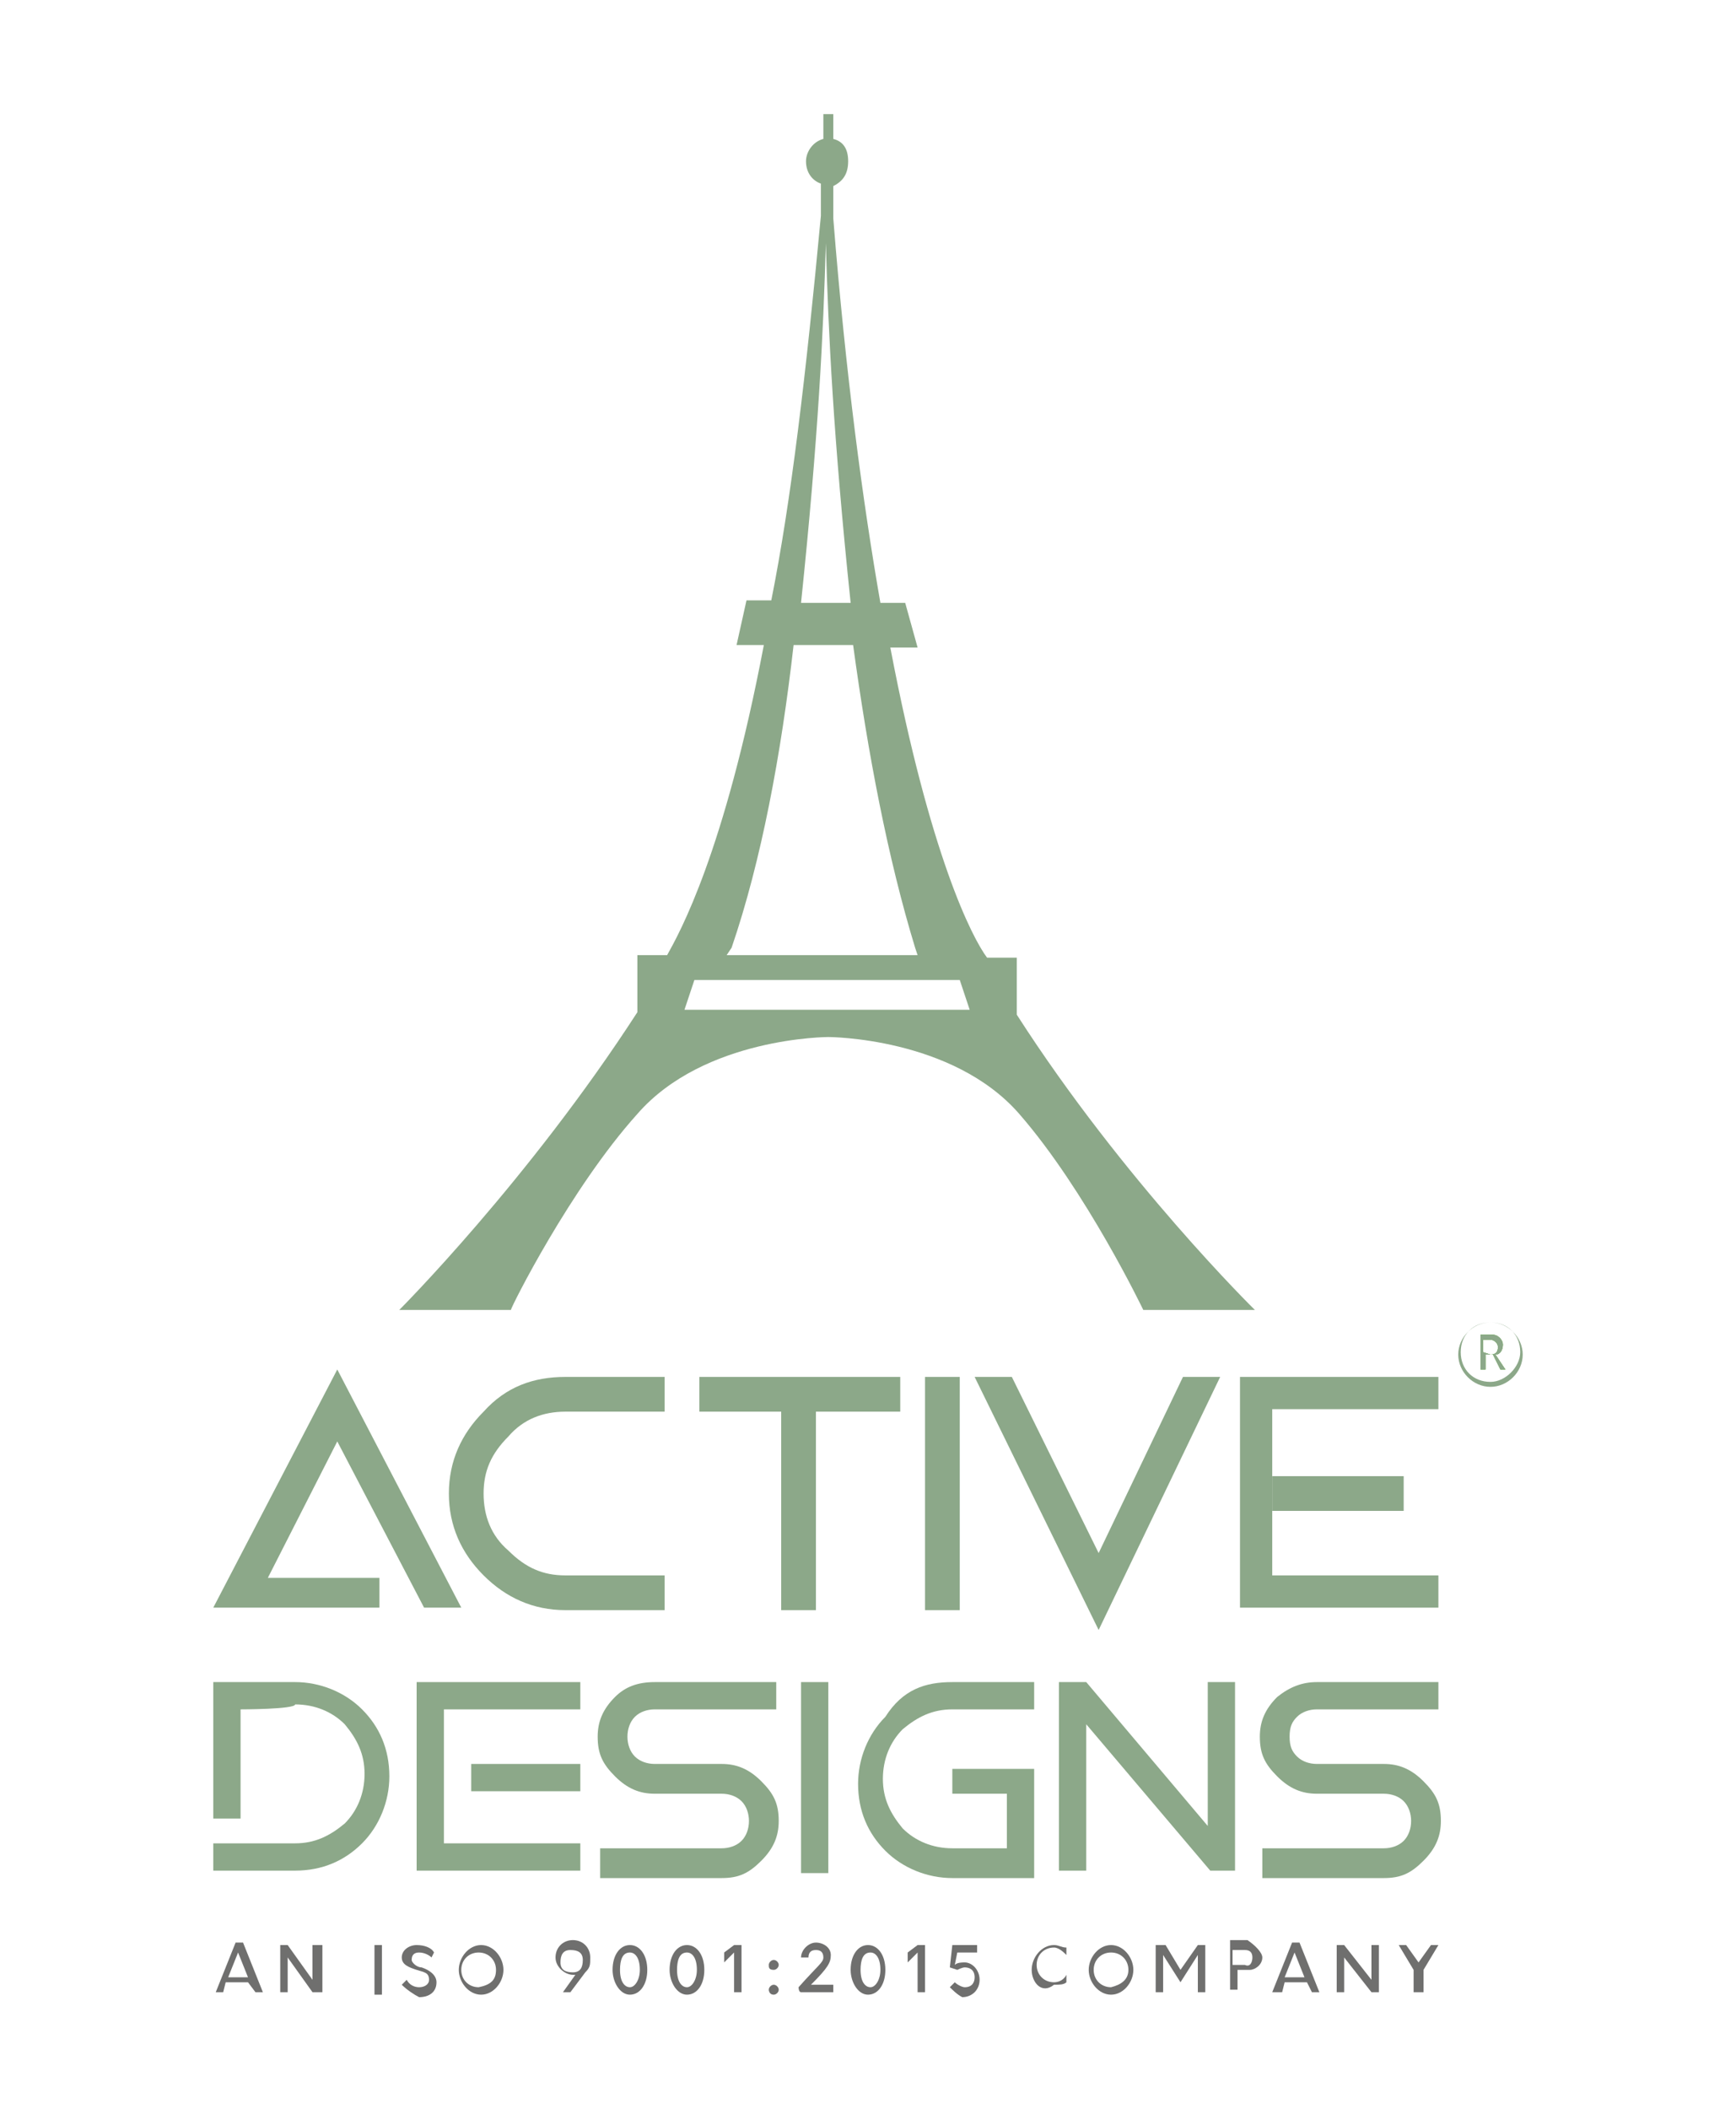 <?xml version="1.0" encoding="utf-8"?>
<!-- Generator: Adobe Illustrator 25.0.0, SVG Export Plug-In . SVG Version: 6.00 Build 0)  -->
<svg version="1.1" id="Layer_1" xmlns="http://www.w3.org/2000/svg" xmlns:xlink="http://www.w3.org/1999/xlink" x="0px" y="0px"
	 viewBox="0 0 70 85" style="enable-background:new 0 0 70 85;" xml:space="preserve">
<style type="text/css">
	.st0{fill:#FFFFFF;}
	.st1{fill:#74B856;}
	.st2{fill-rule:evenodd;clip-rule:evenodd;fill:#8CA889;}
	.st3{fill:#6F6F6E;}
</style>
<rect class="st0" width="70" height="85.1"/>
<g>
	<path class="st1" d="M60.3,54.6c0.2,0,0.3-0.2,0.3-0.4c0-0.2-0.2-0.4-0.4-0.4h-0.5v1.4h0.2v-0.6h0.3l0.3,0.6h0.2L60.3,54.6z
		 M59.8,54.5V54h0.3c0.1,0,0.3,0.1,0.3,0.3s-0.1,0.3-0.3,0.3L59.8,54.5L59.8,54.5z"/>
	<path class="st1" d="M60.3,54.6c0.2,0,0.3-0.2,0.3-0.4c0-0.2-0.2-0.4-0.4-0.4h-0.5v1.4h0.2v-0.6h0.3l0.3,0.6h0.2L60.3,54.6z
		 M59.8,54.5V54h0.3c0.1,0,0.3,0.1,0.3,0.3s-0.1,0.3-0.3,0.3L59.8,54.5L59.8,54.5z"/>
	<path class="st2" d="M60.1,53.3c-0.7,0-1.3,0.6-1.3,1.3s0.6,1.3,1.3,1.3s1.3-0.6,1.3-1.3S60.8,53.3,60.1,53.3 M60.1,55.7
		c-0.7,0-1.2-0.5-1.2-1.2c0-0.7,0.5-1.2,1.2-1.2s1.2,0.5,1.2,1.2C61.3,55.1,60.7,55.7,60.1,55.7"/>
	<path class="st2" d="M60.3,54.6c0.2,0,0.3-0.2,0.3-0.4c0-0.2-0.2-0.4-0.4-0.4h-0.5v1.4h0.2v-0.6h0.3l0.3,0.6h0.2L60.3,54.6z
		 M59.8,54.5V54h0.3c0.1,0,0.3,0.1,0.3,0.3s-0.1,0.3-0.3,0.3L59.8,54.5L59.8,54.5z"/>
	<polygon class="st2" points="10.8,63.6 15.3,63.6 15.3,64.8 8.6,64.8 13.6,55.2 18.6,64.8 17.1,64.8 13.6,58.1 	"/>
	<path class="st2" d="M22.8,55.5h4v1.4h-4c-0.9,0-1.7,0.3-2.3,1c-0.7,0.7-1,1.4-1,2.3c0,0.9,0.3,1.7,1,2.3c0.7,0.7,1.4,1,2.3,1h4
		v1.4h-4c-1.3,0-2.4-0.5-3.3-1.4c-0.9-0.9-1.4-2-1.4-3.3c0-1.3,0.5-2.4,1.4-3.3C20.4,55.9,21.5,55.5,22.8,55.5"/>
	<rect x="28.2" y="55.5" class="st2" width="8.1" height="1.4"/>
	<rect x="31.5" y="56.4" class="st2" width="1.4" height="8.5"/>
	<rect x="37.3" y="55.5" class="st2" width="1.4" height="9.4"/>
	<polygon class="st2" points="47.7,55.5 49.2,55.5 44.3,65.7 39.3,55.5 40.8,55.5 44.3,62.6 	"/>
	<polygon class="st2" points="58,55.5 58,56.8 51.3,56.8 51.3,63.5 58,63.5 58,64.8 50,64.8 50,55.5 	"/>
	<rect x="51.3" y="59.5" class="st2" width="5.3" height="1.4"/>
	<path class="st2" d="M9.7,68.9v4.4H8.6v-5.5h3.3c1,0,2,0.4,2.7,1.1c0.7,0.7,1.1,1.6,1.1,2.7c0,1-0.4,2-1.1,2.7
		c-0.7,0.7-1.6,1.1-2.7,1.1H8.6v-1.1h3.3c0.8,0,1.4-0.3,2-0.8c0.5-0.5,0.8-1.2,0.8-2s-0.3-1.4-0.8-2c-0.5-0.5-1.2-0.8-2-0.8
		C11.9,68.9,9.7,68.9,9.7,68.9z"/>
	<polygon class="st2" points="23.4,67.8 23.4,68.9 17.9,68.9 17.9,74.3 23.4,74.3 23.4,75.4 16.8,75.4 16.8,67.8 	"/>
	<rect x="19" y="71.1" class="st2" width="4.4" height="1.1"/>
	<path class="st2" d="M26.4,67.8h4.9v1.1h-4.9c-0.3,0-0.6,0.1-0.8,0.3s-0.3,0.5-0.3,0.8s0.1,0.6,0.3,0.8c0.2,0.2,0.5,0.3,0.8,0.3
		h2.7c0.6,0,1.1,0.2,1.6,0.7c0.5,0.5,0.7,0.9,0.7,1.6c0,0.6-0.2,1.1-0.7,1.6c-0.5,0.5-0.9,0.7-1.6,0.7h-4.9v-1.2h4.9
		c0.3,0,0.6-0.1,0.8-0.3s0.3-0.5,0.3-0.8s-0.1-0.6-0.3-0.8c-0.2-0.2-0.5-0.3-0.8-0.3h-2.7c-0.6,0-1.1-0.2-1.6-0.7
		c-0.5-0.5-0.7-0.9-0.7-1.6c0-0.6,0.2-1.1,0.7-1.6C25.2,68,25.7,67.8,26.4,67.8"/>
	<rect x="32.3" y="67.8" class="st2" width="1.1" height="7.7"/>
	<path class="st2" d="M38.4,67.8h3.3v1.1h-3.3c-0.8,0-1.4,0.3-2,0.8c-0.5,0.5-0.8,1.2-0.8,2c0,0.8,0.3,1.4,0.8,2
		c0.5,0.5,1.2,0.8,2,0.8h2.2v-2.2h-2.2v-1h3.3v4.4h-3.3c-1,0-2-0.4-2.7-1.1c-0.7-0.7-1.1-1.6-1.1-2.7c0-1,0.4-2,1.1-2.7
		C36.4,68.1,37.3,67.8,38.4,67.8"/>
	<polygon class="st2" points="43.8,69.5 43.8,75.4 42.7,75.4 42.7,67.8 43.8,67.8 48.7,73.6 48.7,67.8 49.8,67.8 49.8,75.4 
		48.8,75.4 	"/>
	<path class="st2" d="M53.1,67.8H58v1.1h-4.9c-0.3,0-0.6,0.1-0.8,0.3S52,69.6,52,70s0.1,0.6,0.3,0.8c0.2,0.2,0.5,0.3,0.8,0.3h2.7
		c0.6,0,1.1,0.2,1.6,0.7c0.5,0.5,0.7,0.9,0.7,1.6c0,0.6-0.2,1.1-0.7,1.6s-0.9,0.7-1.6,0.7h-4.9v-1.2h4.9c0.3,0,0.6-0.1,0.8-0.3
		c0.2-0.2,0.3-0.5,0.3-0.8s-0.1-0.6-0.3-0.8c-0.2-0.2-0.5-0.3-0.8-0.3h-2.7c-0.6,0-1.1-0.2-1.6-0.7c-0.5-0.5-0.7-0.9-0.7-1.6
		c0-0.6,0.2-1.1,0.7-1.6C52,68,52.5,67.8,53.1,67.8"/>
	<path class="st2" d="M25.7,44.9c2.7-3.1,7.7-3.1,7.7-3.1s5,0,7.7,3.1s5,7.9,5,7.9h4.5c0,0-5.3-5.2-9.6-11.9v-1.7v-0.3v-0.3h-1.2
		c-0.6-0.8-2.3-4.1-3.9-12.5H37l-0.5-1.8h-1c-0.7-4-1.4-9.2-1.9-15.5c0-0.5,0-0.9,0-1.3C34,7.3,34.2,7,34.2,6.5S34,5.7,33.6,5.6
		c0-1,0-1,0-1h-0.1h-0.1l0,0h-0.1h-0.1c0,0,0,0,0,1c-0.4,0.1-0.7,0.5-0.7,0.9c0,0.5,0.3,0.8,0.6,0.9c0,0.4,0,0.8,0,1.3
		c-0.6,6.4-1.2,11.5-2,15.5h-1L29.7,26h1.1c-1.6,8.4-3.4,11.6-3.9,12.5h-1.2v0.3v0.3v0.5l0,0v1.2c-4.4,6.8-9.6,12-9.6,12h4.5
		C20.6,52.7,23,47.9,25.7,44.9 M33.3,5.5L33.3,5.5L33.3,5.5L33.3,5.5 M33.3,9.8V9.2V9.8c0.1,3.6,0.3,7.8,1,14.5h-2
		C33,17.6,33.2,13.4,33.3,9.8 M29.5,38.2c1.2-3.5,2-7.8,2.5-12.2h2.4c0.6,4.4,1.4,8.6,2.5,12.2l0.1,0.3h-7.7L29.5,38.2z M28,39.5
		h10.7l0.4,1.2H27.6L28,39.5z"/>
	<path class="st3" d="M10,79.9H9.1L9,80.3H8.7l0.8-2h0.3l0.8,2h-0.3L10,79.9z M10,79.7l-0.4-1l-0.4,1H10z"/>
	<polygon class="st3" points="13,78.4 13,80.3 12.6,80.3 11.6,78.9 11.6,80.3 11.3,80.3 11.3,78.4 11.6,78.4 12.6,79.8 12.6,78.4 	
		"/>
	<rect x="15.1" y="78.4" class="st3" width="0.3" height="2"/>
	<path class="st3" d="M16.2,80l0.2-0.2c0.1,0.2,0.3,0.3,0.5,0.3s0.4-0.1,0.4-0.3c0-0.3-0.2-0.3-0.5-0.4c-0.3-0.1-0.6-0.2-0.6-0.5
		s0.3-0.5,0.6-0.5c0.3,0,0.6,0.1,0.7,0.3l-0.1,0.2c-0.1-0.1-0.3-0.2-0.5-0.2c-0.2,0-0.3,0.1-0.3,0.3c0,0.1,0.2,0.3,0.4,0.3
		c0.3,0.1,0.6,0.3,0.6,0.6c0,0.4-0.3,0.6-0.7,0.6C16.7,80.4,16.4,80.2,16.2,80"/>
	<path class="st3" d="M18.5,79.4c0-0.5,0.4-1,0.9-1c0.5,0,0.9,0.5,0.9,1c0,0.5-0.4,1-0.9,1C18.9,80.4,18.5,79.9,18.5,79.4 M20,79.4
		c0-0.4-0.3-0.7-0.7-0.7c-0.4,0-0.7,0.3-0.7,0.7c0,0.4,0.3,0.7,0.7,0.7C19.8,80,20,79.8,20,79.4"/>
	<path class="st3" d="M23.6,79.5L23,80.3h-0.3l0.5-0.7c-0.1,0-0.1,0-0.1,0c-0.3,0-0.7-0.3-0.7-0.7c0-0.4,0.3-0.7,0.7-0.7
		c0.4,0,0.7,0.3,0.7,0.7C23.8,79.2,23.8,79.3,23.6,79.5 M23.5,79c0-0.3-0.2-0.4-0.5-0.4c-0.3,0-0.4,0.2-0.4,0.5
		c0,0.3,0.2,0.4,0.5,0.4C23.4,79.5,23.5,79.3,23.5,79"/>
	<path class="st3" d="M24.7,79.4c0-0.6,0.3-1,0.7-1s0.7,0.4,0.7,1c0,0.6-0.3,1-0.7,1S24.7,79.9,24.7,79.4 M25.8,79.4
		c0-0.5-0.2-0.7-0.4-0.7c-0.3,0-0.4,0.3-0.4,0.7c0,0.5,0.2,0.7,0.4,0.7C25.6,80.1,25.8,79.8,25.8,79.4"/>
	<path class="st3" d="M27,79.4c0-0.6,0.3-1,0.7-1c0.4,0,0.7,0.4,0.7,1c0,0.6-0.3,1-0.7,1C27.3,80.4,27,79.9,27,79.4 M28.1,79.4
		c0-0.5-0.2-0.7-0.4-0.7c-0.3,0-0.4,0.3-0.4,0.7c0,0.5,0.2,0.7,0.4,0.7C27.9,80.1,28.1,79.8,28.1,79.4"/>
	<polygon class="st3" points="29.6,78.7 29.2,79.1 29.2,78.7 29.6,78.4 29.9,78.4 29.9,80.3 29.6,80.3 	"/>
	<path class="st3" d="M31,79.2c0-0.1,0.1-0.2,0.2-0.2c0.1,0,0.2,0.1,0.2,0.2c0,0.1-0.1,0.2-0.2,0.2C31,79.4,31,79.3,31,79.2
		 M31,80.2c0-0.1,0.1-0.2,0.2-0.2c0.1,0,0.2,0.1,0.2,0.2c0,0.1-0.1,0.2-0.2,0.2C31,80.4,31,80.2,31,80.2"/>
	<path class="st3" d="M32.2,80.1c0.8-0.9,1-1,1-1.2s-0.1-0.3-0.3-0.3s-0.3,0.1-0.3,0.3h-0.3c0-0.3,0.3-0.6,0.6-0.6s0.6,0.2,0.6,0.5
		s-0.1,0.5-0.8,1.2h0.9v0.3h-1.3C32.2,80.3,32.2,80.1,32.2,80.1z"/>
	<path class="st3" d="M34.3,79.4c0-0.6,0.3-1,0.7-1s0.7,0.4,0.7,1c0,0.6-0.3,1-0.7,1S34.3,79.9,34.3,79.4 M35.5,79.4
		c0-0.5-0.2-0.7-0.4-0.7c-0.3,0-0.4,0.3-0.4,0.7c0,0.5,0.2,0.7,0.4,0.7C35.3,80.1,35.5,79.8,35.5,79.4"/>
	<polygon class="st3" points="37,78.7 36.6,79.1 36.6,78.7 37,78.4 37.3,78.4 37.3,80.3 37,80.3 	"/>
	<path class="st3" d="M38.3,80.1l0.2-0.2c0.1,0.1,0.3,0.2,0.4,0.2c0.3,0,0.4-0.2,0.4-0.4c0-0.3-0.2-0.4-0.4-0.4
		c-0.1,0-0.3,0.1-0.3,0.1l-0.3-0.1l0.1-0.9h1v0.3h-0.8l-0.1,0.5c0.1-0.1,0.3-0.1,0.4-0.1c0.3,0,0.6,0.3,0.6,0.7s-0.3,0.7-0.7,0.7
		C38.6,80.4,38.4,80.2,38.3,80.1"/>
	<path class="st3" d="M41.6,79.4c0-0.5,0.4-1,0.9-1c0.2,0,0.3,0.1,0.5,0.1v0.3c-0.1-0.1-0.3-0.3-0.5-0.3c-0.4,0-0.7,0.3-0.7,0.7
		s0.3,0.7,0.7,0.7c0.2,0,0.4-0.1,0.5-0.3v0.3c-0.1,0.1-0.3,0.1-0.5,0.1C42,80.4,41.6,79.9,41.6,79.4"/>
	<path class="st3" d="M43.9,79.4c0-0.5,0.4-1,0.9-1c0.5,0,0.9,0.5,0.9,1c0,0.5-0.4,1-0.9,1C44.3,80.4,43.9,79.9,43.9,79.4
		 M45.5,79.4c0-0.4-0.3-0.7-0.7-0.7s-0.7,0.3-0.7,0.7c0,0.4,0.3,0.7,0.7,0.7C45.2,80,45.5,79.8,45.5,79.4"/>
	<polygon class="st3" points="48.6,78.4 48.6,80.3 48.3,80.3 48.3,78.8 47.6,79.9 46.9,78.8 46.9,80.3 46.6,80.3 46.6,78.4 47,78.4 
		47.6,79.4 48.3,78.4 	"/>
	<path class="st3" d="M50.9,78.9c0,0.3-0.3,0.5-0.5,0.5h-0.5v0.8h-0.3v-2h0.7C50.6,78.4,50.9,78.7,50.9,78.9 M50.5,78.9
		c0-0.2-0.1-0.3-0.3-0.3h-0.5v0.6h0.5C50.4,79.3,50.5,79.1,50.5,78.9"/>
	<path class="st3" d="M52.7,79.9h-0.9l-0.1,0.4h-0.4l0.8-2h0.3l0.8,2h-0.3L52.7,79.9z M52.6,79.7l-0.4-1l-0.4,1H52.6z"/>
	<polygon class="st3" points="55.6,78.4 55.6,80.3 55.3,80.3 54.2,78.9 54.2,80.3 53.9,80.3 53.9,78.4 54.2,78.4 55.3,79.8 
		55.3,78.4 	"/>
	<polygon class="st3" points="57.4,79.4 57.4,80.3 57,80.3 57,79.4 56.4,78.4 56.7,78.4 57.2,79.1 57.7,78.4 58,78.4 	"/>
</g>
</svg>
